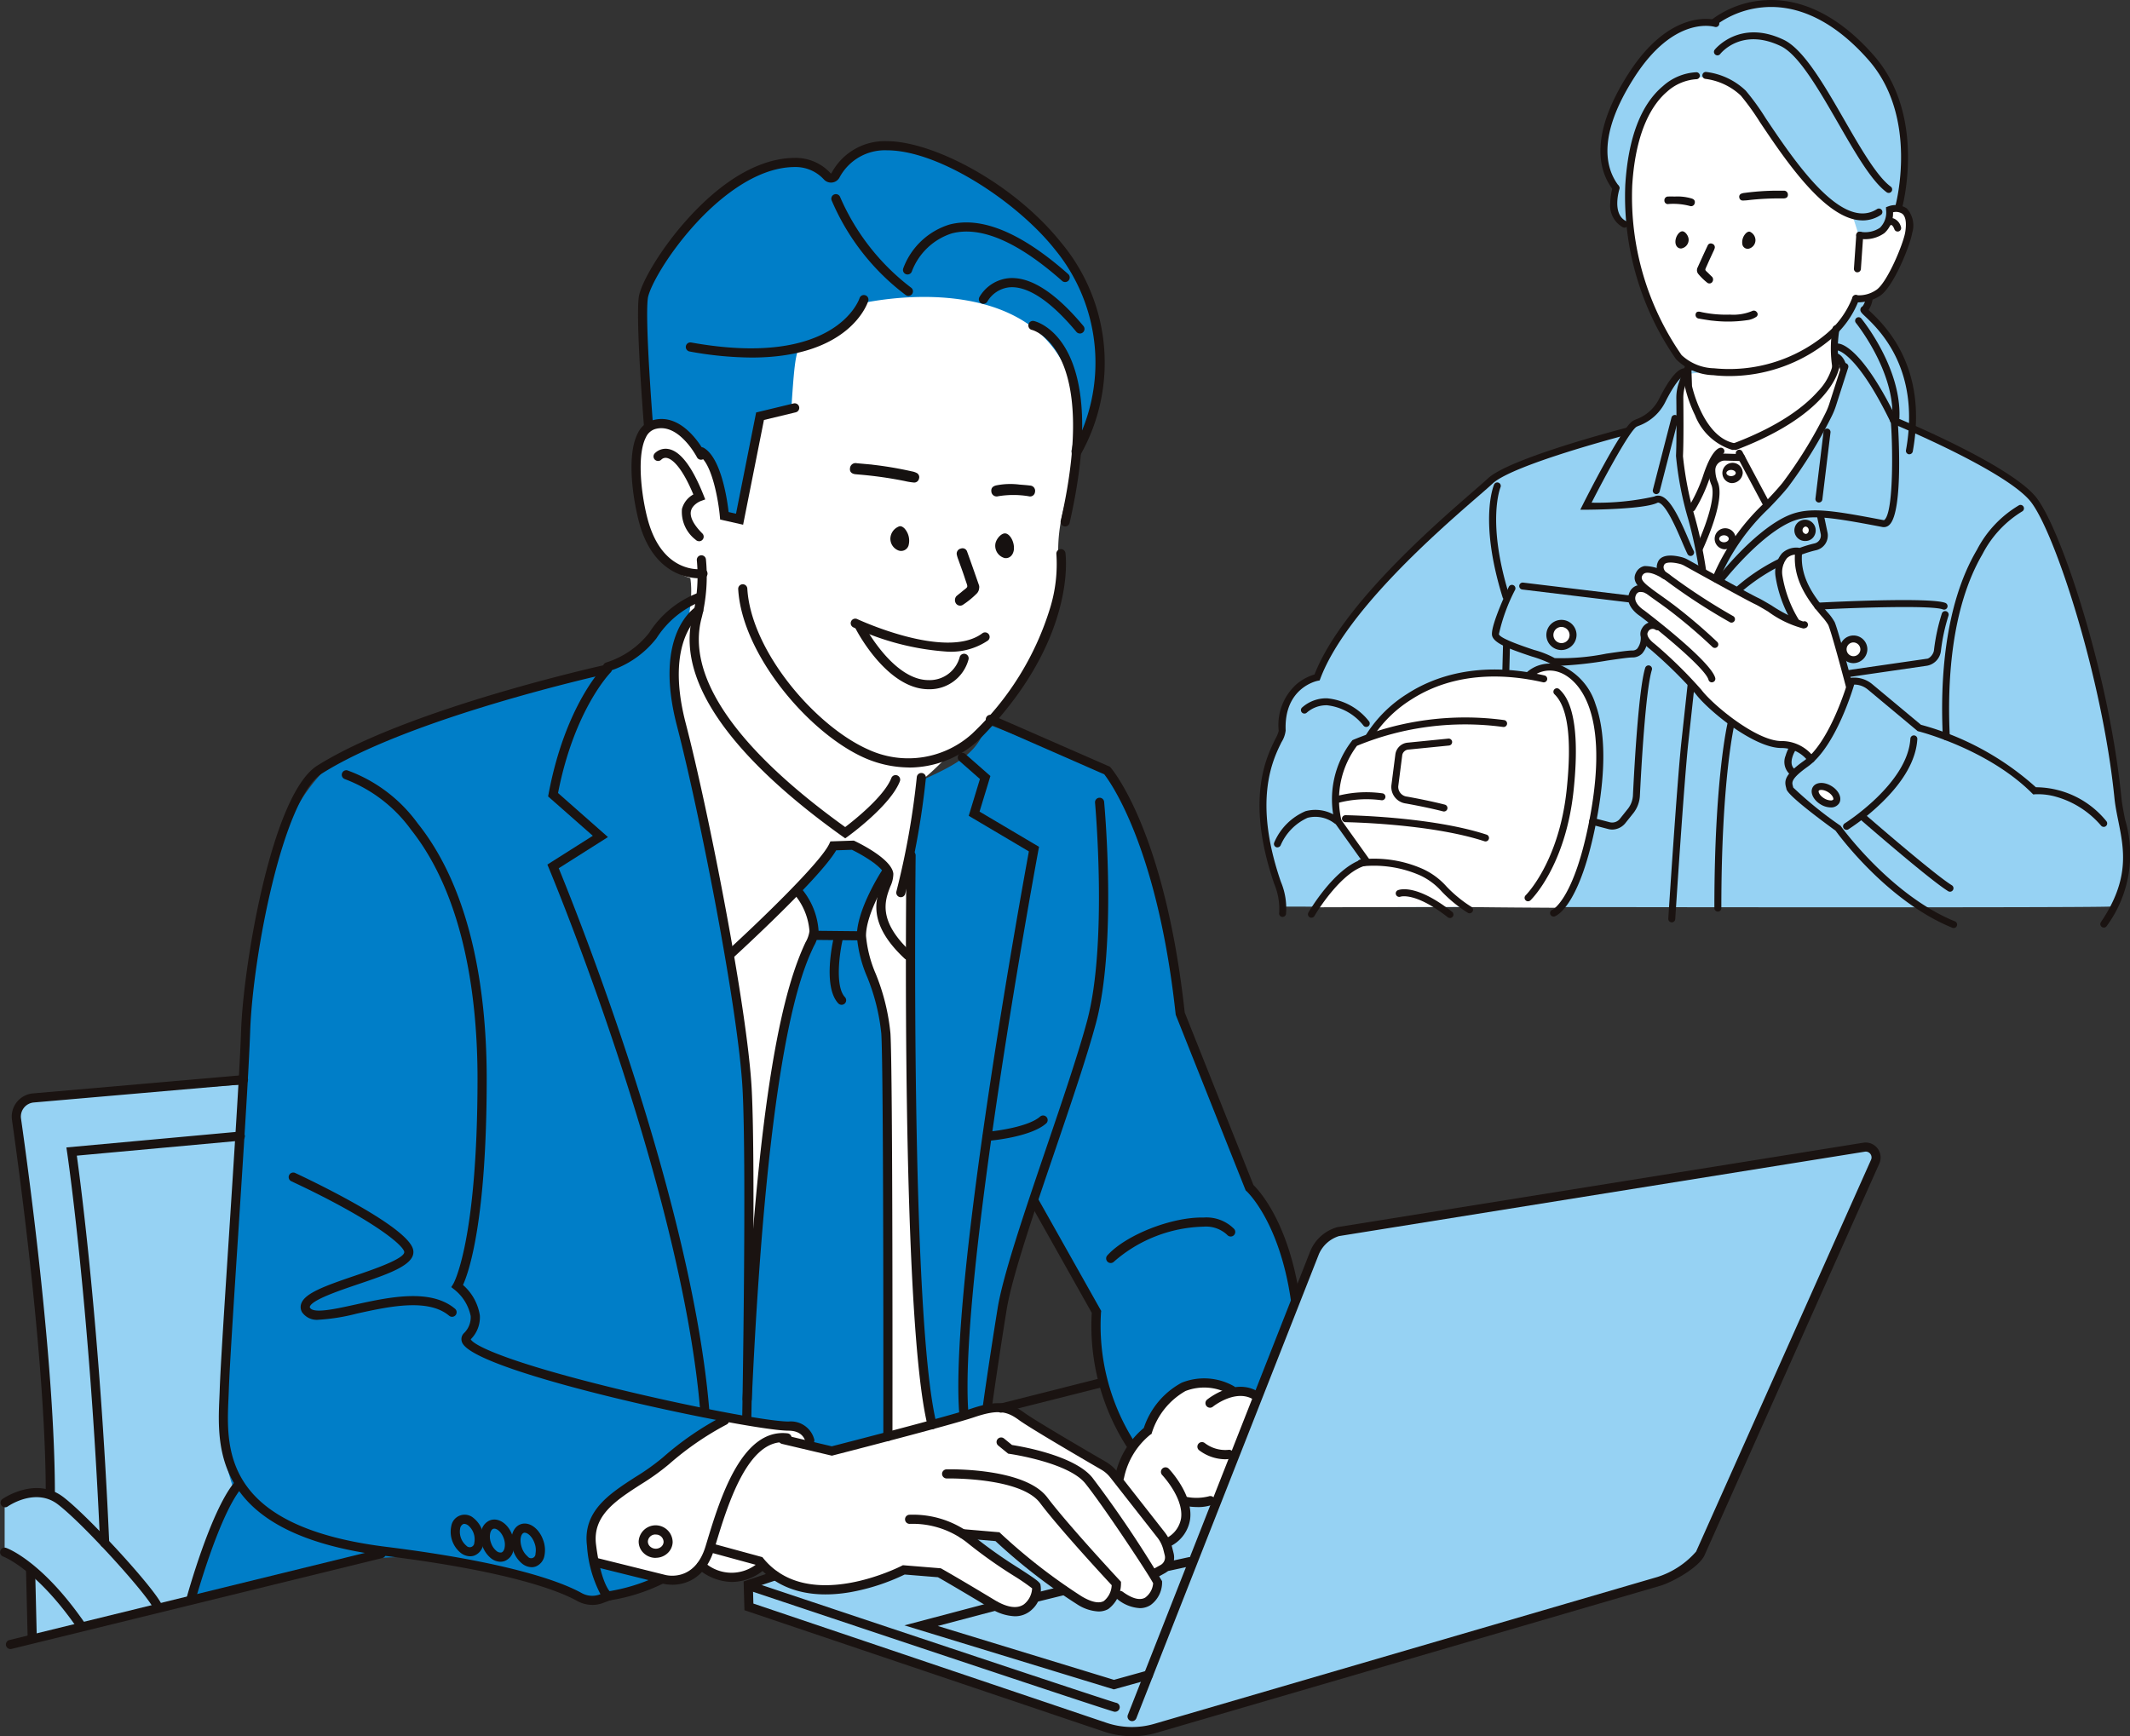 <svg id="グループ_801" data-name="グループ 801" xmlns="http://www.w3.org/2000/svg" width="169.313" height="138.038" viewBox="0 0 169.313 138.038">
  <rect x="0" y="0" width="169.313" height="138.038" fill="#333333" stroke="none"/>
  <g id="グループ_800" data-name="グループ 800" transform="translate(0 0)">
    <g id="グループ_802" data-name="グループ 802">
      <path id="パス_3609" data-name="パス 3609" d="M1.523,486.5v3.9l2.116,1.386v5.546s12.733-3.211,12.588-3.19a38.448,38.448,0,0,1,3.808-9.03l.459-31.963L3.427,454.311s-1.028,1.249-.9,1.72c.948,9.659,2.926,19.72,2.522,29.594a4.05,4.05,0,0,0-3.529.874" transform="translate(-1.154 -366.931)" fill="#96d2f3"/>
      <path id="パス_3610" data-name="パス 3610" d="M227.164,348.8l10.573,15.072,3.734-.9-.765-51.154s-17.906-13.227-18-13.032c-1.828,1.3-1.906,3.791-1.823,5.839l6.281,44.175" transform="translate(-167.396 -249.935)" fill="#fff"/>
      <path id="パス_3611" data-name="パス 3611" d="M102.689,293.194c-3.439,1.244-4.55,5.363-8.467,6.07a79.33,79.33,0,0,0-20.893,7.229c-9.463,8.59-6.165,33.7-8.233,46.311-.371,3.7-.8,7.659.607,11.465a27.633,27.633,0,0,0-3.6,8.688c12.624-3.481,17.933-5.45,31.147-.428,2.178.8,4.4-.915,6.537-1.329l6.713-12.834s.2-23.5.344-23.659a230.242,230.242,0,0,0-5.177-29.065c-1.286-4.282-1.393-8.368,1.026-12.45" transform="translate(-47.066 -245.696)" fill="#007ec8"/>
      <path id="パス_3612" data-name="パス 3612" d="M299.852,339.252c-1.106,3.868-.875,15.679-.806,19.8.087,7.937.226,23.548,1.663,31.578,0,0,4.265-1.208,4.383-1.323a63.453,63.453,0,0,1,3.753-16.538s4.8,8.708,4.829,9.033a15.117,15.117,0,0,0,2.878,10.521l9.909-4.229s3.156-7.546,3.107-7.434a13.352,13.352,0,0,0-3.769-9.118s-5.42-13.724-5.316-13.808c-1.064-6.654-2.206-13.516-5.818-19.2,0,0-9.515-3.808-9.676-3.768-.554,2.516-3.019,3.486-5.135,4.487" transform="translate(-226.602 -277.203)" fill="#007ec8"/>
      <path id="パス_3613" data-name="パス 3613" d="M213.138,202.983c-5.838-8.525-7.472,7.918-.589,10.027.324,2.2-.571,4.419-.483,6.645.366,6.354,7.577,10.9,11.871,14.733l2.927-2.556s1.185-1.889,1.38-1.7c2.949-.143,4.4-3.213,6.874-4.659a26.168,26.168,0,0,0,6.92-12.156,12.65,12.65,0,0,1-.012-4.928c.359-1.827,1.126-3.614.814-5.47a12.469,12.469,0,0,0-5.869-13.378l-16.068-.119Z" transform="translate(-157.675 -167.046)" fill="#fff"/>
      <path id="パス_3614" data-name="パス 3614" d="M222.6,166.082c.567-8.687.4-2.607,5.529-8.484,5.69-1.143,13.676-.787,16.377,5.365.831,1.911.378,4.262.707,6.2,2.536-4.7,2.389-11.212-1.233-15.489-3.238-4.887-13.561-12.512-18.346-6.07-6.284-4.119-12.507,4.315-14.915,9.557a62.394,62.394,0,0,0,.728,10.355c1.566-.793,2.754,1.146,3.815,2.077,1.45,1,1.332,3.371,1.823,4.951l1.243.183,1.871-8.186Z" transform="translate(-159.704 -133.476)" fill="#007ec8"/>
      <path id="パス_3615" data-name="パス 3615" d="M245.212,421.007c.344-7.948.866-19.715,2.267-27.58.567-3.716,1.269-7.5,3.108-10.624a5,5,0,0,0-1.366-3.827l2.746-3.473,1.78-.109s2.67,1.991,2.755,2.112a8.055,8.055,0,0,0-2.129,5.49,26.593,26.593,0,0,1,2.063,10.665v28.4l-4.539,1.38s-1.634-.581-1.731-.55c-.187-2.38-3.155-1.393-4.951-1.883" transform="translate(-185.851 -307.997)" fill="#007ec8"/>
      <path id="パス_3616" data-name="パス 3616" d="M245.765,510.528l-.19-2.092,38.376-9.083,5.231-13.933s1.427-3.329,1.357-3.281a3.109,3.109,0,0,1,2.22-1.7L334.4,473.63l.862.891-13.977,31.5-3.132,2.064L277.291,520l-3.07-.195Z" transform="translate(-186.126 -382.452)" fill="#96d2f3"/>
      <path id="パス_3617" data-name="パス 3617" d="M233.87,564.7s3.9,1.173,4.1,1.362c2.87,3.113,7.839,2.541,11.081.283l2.912.377s5.033,2.995,5.254,3.017c1.107.433,2.915-.5,2.632-1.8l-5.821-4.164s2.79.129,2.92.474c1.728,1.174,7.411,7.314,8.973,4.123.937.888,2.745,1.388,3.319-.151.418-.546-.072-.777-.253-1.323a1.669,1.669,0,0,0,1.015-2.495c1.436-.321,1.642-2.077,1.46-3.313l2.565-.067s3.121-8.3,3.1-8.285c-3.715-1.42-7.295-1.916-8.583,2.756-1.537.325-1.9,2.4-2.421,3.624-.4-.761-7.131-4.571-7.934-5.1l-2.3-.511-12.438,3.506-4.293-1.061s-.114.06-.1.1c-3.852.659-4.081,5.531-5.19,8.649" transform="translate(-177.255 -441.662)" fill="#fff"/>
      <path id="パス_3618" data-name="パス 3618" d="M194.08,574.675s5.9,1.51,6.178,1.547c1.042.071,1.414-.763,2.427-1.024a4.04,4.04,0,0,0,4.686-.344s-4.093-1.255-4.135-1.308c1.274-3.773,2.659-10.305,8.075-8.1l-1.145-1.475s-5.606-.732-5.869-.432c-2.338,1.044-4.045,2.945-6.157,4.288-2.319,1.569-5.57,3.543-4.06,6.853" transform="translate(-146.805 -450.537)" fill="#fff"/>
      <path id="パス_3619" data-name="パス 3619" d="M238.8,301.862l-.212-.151c-6.406-4.571-13.667-11.345-11.88-17.661a13.256,13.256,0,0,0,.3-4.29.363.363,0,0,1,.722-.079,13.75,13.75,0,0,1-.318,4.566c-1.313,4.64,2.624,10.418,11.387,16.718.722-.549,3.1-2.438,3.67-3.9a.363.363,0,0,1,.677.263c-.747,1.92-3.991,4.281-4.129,4.38Z" transform="translate(-171.616 -235.208)" fill="#1a1311"/>
      <path id="パス_3620" data-name="パス 3620" d="M225.99,360.983h-.007a.363.363,0,0,1-.356-.37c0-.2.361-19.972.028-26.2-.339-6.327-3.4-21.9-5.221-28.908-1.89-7.28,1.406-9.375,1.547-9.461a.363.363,0,0,1,.379.62c-.044.028-2.961,1.964-1.223,8.658,1.827,7.037,4.9,22.683,5.243,29.052.335,6.255-.023,26.054-.027,26.253a.363.363,0,0,1-.363.357" transform="translate(-166.629 -247.816)" fill="#1a1311"/>
      <path id="パス_3621" data-name="パス 3621" d="M294.657,360.732a.368.368,0,0,1-.1-.014.363.363,0,0,1-.249-.449,62.91,62.91,0,0,0,1.619-9.086.363.363,0,0,1,.723.072,63.747,63.747,0,0,1-1.643,9.213.363.363,0,0,1-.349.264" transform="translate(-223.051 -289.399)" fill="#1a1311"/>
      <path id="パス_3622" data-name="パス 3622" d="M299.544,422.417a.363.363,0,0,1-.352-.276c-2.128-8.581-1.7-43.855-1.68-45.352a.368.368,0,0,1,.368-.358.363.363,0,0,1,.358.368c0,.366-.447,36.678,1.658,45.168a.363.363,0,0,1-.265.44.374.374,0,0,1-.088.011" transform="translate(-225.454 -308.782)" fill="#1a1311"/>
      <path id="パス_3623" data-name="パス 3623" d="M253.026,382.55a.363.363,0,0,1-.248-.1c-3.03-2.828-2.27-4.8-1.817-5.98a2.157,2.157,0,0,0,.2-.695c-.041-.47-1.351-1.378-2.571-1.974l-1.252.043c-1.261,2.191-7.8,8.187-8.086,8.449a.363.363,0,1,1-.49-.536c2.47-2.261,7.326-6.93,8.025-8.423l.094-.2,1.863-.063.08.038c.494.236,2.961,1.47,3.06,2.6a2.408,2.408,0,0,1-.244,1.019c-.413,1.073-1.037,2.7,1.635,5.189a.363.363,0,0,1-.248.629" transform="translate(-180.872 -306.237)" fill="#1a1311"/>
      <path id="パス_3624" data-name="パス 3624" d="M244.2,429.654h-.017a.364.364,0,0,1-.346-.379c1.164-25.454,3.41-32.913,5-36.309a2.374,2.374,0,0,0,.313-.89,5.134,5.134,0,0,0-1.12-2.827.363.363,0,0,1,.556-.467,5.79,5.79,0,0,1,1.29,3.294,2.834,2.834,0,0,1-.381,1.2c-.9,1.925-3.638,7.781-4.93,36.034a.363.363,0,0,1-.363.347" transform="translate(-184.806 -318.045)" fill="#1a1311"/>
      <path id="パス_3625" data-name="パス 3625" d="M283.826,427.849h0a.363.363,0,0,1-.363-.364c0-.288.033-28.838-.159-32a16.22,16.22,0,0,0-1.124-4.523,10.3,10.3,0,0,1-.82-3.274c0-2.078,1.885-5.024,1.965-5.148a.363.363,0,1,1,.61.394c-.019.029-1.849,2.89-1.849,4.754a9.874,9.874,0,0,0,.777,3.029,16.8,16.8,0,0,1,1.166,4.725c.193,3.187.161,30.87.16,32.047a.363.363,0,0,1-.363.363" transform="translate(-213.248 -313.284)" fill="#1a1311"/>
      <path id="パス_3626" data-name="パス 3626" d="M269.865,403.436h0l-3.594-.036a.363.363,0,0,1,0-.726h0l3.595.037a.363.363,0,0,1,0,.726" transform="translate(-201.537 -328.672)" fill="#1a1311"/>
      <path id="パス_3627" data-name="パス 3627" d="M198.31,297.855a.363.363,0,0,1-.123-.7,7.01,7.01,0,0,0,3.442-2.367,7.984,7.984,0,0,1,3.926-3.191.363.363,0,0,1,.184.7,7.478,7.478,0,0,0-3.523,2.916,7.707,7.707,0,0,1-3.782,2.622.366.366,0,0,1-.123.022" transform="translate(-150.028 -244.473)" fill="#1a1311"/>
      <path id="パス_3628" data-name="パス 3628" d="M192.258,375.115a.363.363,0,0,1-.362-.334c-.734-9.264-3.969-20.548-6.553-28.384-2.8-8.5-5.467-14.886-5.493-14.949l-.118-.283,3.611-2.288-3.553-3.13.038-.2c1.32-7.023,4.294-10.044,4.42-10.17a.363.363,0,0,1,.512.515c-.039.039-2.888,2.961-4.18,9.586l3.968,3.5-3.912,2.479c.546,1.331,2.916,7.2,5.394,14.713,2.6,7.875,5.849,19.222,6.589,28.559a.363.363,0,0,1-.333.391h-.029" transform="translate(-136.222 -262.426)" fill="#1a1311"/>
      <path id="パス_3629" data-name="パス 3629" d="M314.959,397.078a.363.363,0,0,1-.362-.336c-.328-4.464.512-13.381,2.5-26.5,1.335-8.829,2.766-16.678,3.038-18.16l-4.781-2.831.891-2.926-1.639-1.441a.363.363,0,0,1,.48-.545l1.99,1.75-.861,2.828,4.727,2.8-.047.25c-.063.341-6.344,34.2-5.57,44.725a.363.363,0,0,1-.336.389h-.027" transform="translate(-238.35 -284.389)" fill="#1a1311"/>
      <path id="パス_3630" data-name="パス 3630" d="M149.354,403.584a.364.364,0,0,1-.357-.3c-.017-.082-.2-.838-1.325-.838-3.049,0-24.883-4.555-25.943-7a.666.666,0,0,1,.133-.748,1.749,1.749,0,0,0,.542-1.366,3.6,3.6,0,0,0-1.29-2.1l-.253-.2.169-.275c.018-.03,1.917-3.366,1.917-16.309,0-5.989-.917-14.283-5.287-19.786a11.492,11.492,0,0,0-5.256-4.02.363.363,0,0,1,.187-.7,11.919,11.919,0,0,1,5.6,4.218c4.534,5.666,5.486,14.161,5.486,20.29,0,11.328-1.421,15.39-1.884,16.412a4.035,4.035,0,0,1,1.339,2.417,2.463,2.463,0,0,1-.723,1.9c.226.479,2.878,1.808,11.552,3.922,5.821,1.419,12.1,2.617,13.716,2.617a1.919,1.919,0,0,1,2.04,1.436.364.364,0,0,1-.358.427" transform="translate(-84.989 -288.697)" fill="#1a1311"/>
      <path id="パス_3631" data-name="パス 3631" d="M101.549,390.136a2.471,2.471,0,0,1-1.2-.312c-1.46-.81-5.387-2.354-15.278-3.588-13.642-1.7-13.343-8.5-13.165-12.567.009-.216.019-.426.025-.627.062-1.844.391-6.931.74-12.316.4-6.217.858-13.262.958-16.213.179-5.283,2.453-18.835,6.05-21.1,7.193-4.531,22.648-7.958,22.8-7.992a.363.363,0,1,1,.156.709c-.154.034-15.485,3.434-22.572,7.9-3.13,1.972-5.51,14.577-5.711,20.511-.1,2.961-.556,10.013-.959,16.235-.348,5.379-.677,10.46-.739,12.294-.007.2-.016.415-.026.634-.178,4.06-.448,10.2,12.529,11.815,10.012,1.248,14.034,2.837,15.54,3.673a1.729,1.729,0,0,0,1.467.105l.032-.013a9.668,9.668,0,0,1-1.07-3.845c-.351-2.761,1.795-4.144,3.869-5.482a18.29,18.29,0,0,0,2.165-1.546,23.97,23.97,0,0,1,4.749-3.27.363.363,0,0,1,.321.651,23.713,23.713,0,0,0-4.59,3.163,18.812,18.812,0,0,1-2.253,1.612c-1.972,1.272-3.835,2.473-3.542,4.78.4,3.176,1.154,3.789,1.161,3.795l.619.384-1.2.448a2.441,2.441,0,0,1-.881.165" transform="translate(-54.466 -262.536)" fill="#1a1311"/>
      <path id="パス_3632" data-name="パス 3632" d="M198.028,616.346a.363.363,0,0,1-.055-.722,14.386,14.386,0,0,0,4.156-1.26.363.363,0,1,1,.4.607,14.72,14.72,0,0,1-4.444,1.371.336.336,0,0,1-.056,0" transform="translate(-149.814 -489.072)" fill="#1a1311"/>
      <path id="パス_3633" data-name="パス 3633" d="M97.232,493.765a1.421,1.421,0,0,1-1.384-.6.82.82,0,0,1-.047-.709c.311-.794,1.808-1.353,4.237-2.178,1.426-.485,4.08-1.387,3.934-1.926-.168-.616-2.751-2.678-8.973-5.591a.363.363,0,0,1,.308-.658c1.477.691,8.87,4.233,9.366,6.058.325,1.2-1.865,1.942-4.4,2.8-1.513.514-3.584,1.218-3.795,1.756a.1.1,0,0,0,.009.1c.263.485,2.009.1,3.55-.239,2.681-.591,6.018-1.327,7.977.322a.363.363,0,0,1-.468.555c-1.685-1.418-4.827-.725-7.352-.168a15.567,15.567,0,0,1-2.961.481" transform="translate(-71.843 -388.844)" fill="#1a1311"/>
      <path id="パス_3634" data-name="パス 3634" d="M61.542,593.332a.369.369,0,0,1-.1-.013.363.363,0,0,1-.254-.446c.076-.277,1.885-6.819,3.753-9.151a.363.363,0,0,1,.567.454c-1.775,2.215-3.6,8.823-3.62,8.889a.363.363,0,0,1-.35.267" transform="translate(-46.368 -465.789)" fill="#1a1311"/>
      <path id="パス_3635" data-name="パス 3635" d="M200.2,579.684a3.042,3.042,0,0,1-.719-.078l-5.539-1.375a.363.363,0,0,1,.175-.7l5.548,1.378c.1.027,2.331.588,3.2-2.278l.08-.263c1.034-3.419,2.764-9.14,6.432-8.717a.363.363,0,1,1-.084.721c-3.06-.357-4.685,5-5.653,8.206l-.08.264c-.747,2.465-2.4,2.848-3.36,2.848" transform="translate(-146.78 -453.691)" fill="#1a1311"/>
      <path id="パス_3636" data-name="パス 3636" d="M285.527,571.7a.363.363,0,0,1-.176-.681l.632-.35a.689.689,0,0,0,.335-.77l-.108-.432a2.6,2.6,0,0,0-.48-.982l-3.747-4.78a2.47,2.47,0,0,0-.708-.616c-1.682-.977-5.686-3.317-6.543-3.944-.942-.69-1.644-.875-3.549-.231-1.992.673-10.865,2.944-11.241,3.041l-.086.022-3.967-.938a.363.363,0,0,1,.167-.707l3.792.9c.942-.242,9.239-2.374,11.1-3,2.172-.734,3.122-.464,4.21.333.853.624,5.174,3.145,6.479,3.9a3.2,3.2,0,0,1,.915.8l3.747,4.78a3.328,3.328,0,0,1,.613,1.254l.108.432a1.417,1.417,0,0,1-.688,1.582l-.632.35a.364.364,0,0,1-.175.045" transform="translate(-193.731 -446.24)" fill="#1a1311"/>
      <path id="パス_3637" data-name="パス 3637" d="M338.6,582.662a3.083,3.083,0,0,1-1.78-.714.363.363,0,0,1,.429-.586c.518.379,1.248.768,1.779.465a1.552,1.552,0,0,0,.635-1.142c-.271-.581-3.944-6.136-5.394-7.94-1.345-1.674-5.98-2.344-6.026-2.35l-.1-.014-.792-.645a.363.363,0,1,1,.459-.563l.636.518c.731.112,4.968.83,6.39,2.6a89.537,89.537,0,0,1,5.538,8.229,2.229,2.229,0,0,1-.9,1.887,1.567,1.567,0,0,1-.873.256m1.072-1.955h0Z" transform="translate(-248.001 -454.804)" fill="#1a1311"/>
      <path id="パス_3638" data-name="パス 3638" d="M321.756,590.855a3.438,3.438,0,0,1-1.7-.574,45.474,45.474,0,0,1-6.483-5.02l-2.63-.226a.363.363,0,0,1,.062-.724l2.881.247.092.087a45.337,45.337,0,0,0,6.45,5.011c.531.317,1.267.639,1.754.371a1.691,1.691,0,0,0,.628-1.262c-.67-.722-4.149-4.486-5.7-6.542s-7.353-1.944-7.412-1.942a.371.371,0,0,1-.372-.354.363.363,0,0,1,.353-.372c.253-.006,6.227-.134,8.011,2.231,1.662,2.2,5.718,6.556,5.759,6.6l.1.108,0,.148a2.547,2.547,0,0,1-1.011,2.021,1.58,1.58,0,0,1-.776.192" transform="translate(-234.442 -462.732)" fill="#1a1311"/>
      <path id="パス_3639" data-name="パス 3639" d="M256.745,602.524a3.868,3.868,0,0,1-1.965-.658c-2.587-1.563-3.84-2.278-4.133-2.444L248,599.207a16.7,16.7,0,0,1-4.3,1.4c-3.209.558-5.772-.183-7.425-2.144l-3.668-1a.363.363,0,0,1,.191-.7l3.892,1.061.074.091c3.59,4.416,10.924.635,11,.6l.093-.049,3.017.245.069.038c.012.007,1.231.688,4.223,2.495.687.415,1.648.808,2.324.325a1.731,1.731,0,0,0,.642-1.264,17.049,17.049,0,0,0-1.442-.989,37.812,37.812,0,0,1-3.784-2.692,6.99,6.99,0,0,0-4.488-1.445.363.363,0,0,1-.048-.725,7.637,7.637,0,0,1,5.007,1.618,37.279,37.279,0,0,0,3.708,2.635c1.166.757,1.576,1.031,1.7,1.261a2.142,2.142,0,0,1-.662,2.019,1.93,1.93,0,0,1-1.366.537" transform="translate(-176.089 -474.021)" fill="#1a1311"/>
      <path id="パス_3640" data-name="パス 3640" d="M231.563,611.3a4.269,4.269,0,0,1-2.7-1.05.363.363,0,0,1,.5-.524,3.213,3.213,0,0,0,4.17.141.363.363,0,1,1,.428.586,4.022,4.022,0,0,1-2.405.847" transform="translate(-173.378 -485.523)" fill="#1a1311"/>
      <path id="パス_3641" data-name="パス 3641" d="M323.012,407.859a.349.349,0,0,1-.05,0,.363.363,0,0,1-.31-.409c0-.034.474-3.449,1.193-7.9.422-2.614,2.173-7.763,3.866-12.742,1.243-3.654,2.528-7.433,3.241-10.083,1.647-6.115.645-17.247.634-17.359a.363.363,0,0,1,.724-.067c.042.461,1.024,11.372-.657,17.614-.719,2.673-2.009,6.463-3.255,10.128-1.684,4.951-3.425,10.07-3.837,12.624-.717,4.444-1.186,7.852-1.19,7.886a.363.363,0,0,1-.359.314" transform="translate(-244.542 -295.544)" fill="#1a1311"/>
      <path id="パス_3642" data-name="パス 3642" d="M348.29,378.6a.363.363,0,0,1-.359-.311c-.911-6.283-3.505-8.66-3.531-8.683l-.064-.057-.032-.08-5.529-13.886-.005-.049c-1.435-13.255-5.2-18.462-5.675-19.067l-9.2-4.036a.363.363,0,0,1,.292-.665l9.36,4.1.054.062c.176.2,4.332,5.168,5.89,19.473l5.463,13.719c.441.427,2.819,2.976,3.7,9.061a.363.363,0,0,1-.307.411.356.356,0,0,1-.053,0" transform="translate(-245.318 -274.903)" fill="#1a1311"/>
      <path id="パス_3643" data-name="パス 3643" d="M346.195,510.2a.363.363,0,0,1-.31-.173,17.808,17.808,0,0,1-2.746-10.59l-4.858-8.636a.363.363,0,1,1,.633-.356l4.975,8.843-.016.12a17.212,17.212,0,0,0,2.63,10.238.363.363,0,0,1-.309.553" transform="translate(-256.355 -395.058)" fill="#1a1311"/>
      <path id="パス_3644" data-name="パス 3644" d="M363.581,500.473a.363.363,0,0,1-.269-.607c1.479-1.634,5.128-3.069,7.664-3.01a3.086,3.086,0,0,1,2.422.915.363.363,0,1,1-.561.462,2.459,2.459,0,0,0-1.878-.651,11.21,11.21,0,0,0-7.109,2.771.363.363,0,0,1-.269.12" transform="translate(-275.29 -400.054)" fill="#1a1311"/>
      <path id="パス_3645" data-name="パス 3645" d="M273.379,409.367a.362.362,0,0,1-.266-.115c-1.225-1.313-.45-4.837-.357-5.234a.363.363,0,0,1,.707.165c-.227.976-.636,3.7.18,4.574a.363.363,0,0,1-.265.611" transform="translate(-206.48 -329.479)" fill="#1a1311"/>
      <path id="パス_3646" data-name="パス 3646" d="M381.835,585.163a.363.363,0,0,1-.19-.673,2.16,2.16,0,0,0,1.143-1.578c.209-1.608-1.492-3.413-1.509-3.431a.363.363,0,0,1,.526-.5c.08.084,1.957,2.078,1.7,4.026a2.877,2.877,0,0,1-1.483,2.1.361.361,0,0,1-.19.054" transform="translate(-288.903 -462.213)" fill="#1a1311"/>
      <path id="パス_3647" data-name="パス 3647" d="M366.462,557.873a.355.355,0,0,1-.071-.007.363.363,0,0,1-.286-.427,6.737,6.737,0,0,1,2.289-3.84,6.342,6.342,0,0,1,3.014-3.6,4.8,4.8,0,0,1,4.108.258.363.363,0,1,1-.309.657,4.115,4.115,0,0,0-3.5-.252,5.818,5.818,0,0,0-2.659,3.281l-.039.128-.113.072a5.981,5.981,0,0,0-2.077,3.441.363.363,0,0,1-.356.293" transform="translate(-277.473 -440.066)" fill="#1a1311"/>
      <path id="パス_3648" data-name="パス 3648" d="M396.182,554.1a.363.363,0,0,1-.23-.644c.086-.07,2.141-1.715,3.979-.674a.363.363,0,1,1-.358.632c-1.405-.8-3.145.591-3.163.606a.362.362,0,0,1-.229.081" transform="translate(-299.999 -442.178)" fill="#1a1311"/>
      <path id="パス_3649" data-name="パス 3649" d="M395.344,571.977a3.482,3.482,0,0,1-2.035-.721.363.363,0,0,1,.461-.561,2.683,2.683,0,0,0,1.876.534.363.363,0,1,1,.105.719,2.813,2.813,0,0,1-.407.03" transform="translate(-297.996 -455.956)" fill="#1a1311"/>
      <path id="パス_3650" data-name="パス 3650" d="M388.7,589.21a5.583,5.583,0,0,1-1.193-.133.363.363,0,0,1,.171-.706,4,4,0,0,0,1.9-.015.363.363,0,1,1,.247.683,3.34,3.34,0,0,1-1.122.172" transform="translate(-293.492 -469.388)" fill="#1a1311"/>
      <path id="パス_3651" data-name="パス 3651" d="M275.05,519.407a7.062,7.062,0,0,1-2.261-.373l-28.547-9.643-.066-2.286,2.393-.8a.363.363,0,1,1,.229.689l-1.881.627.036,1.241,28.068,9.481a6.314,6.314,0,0,0,3.808.079l40-11.678a6.837,6.837,0,0,0,3.061-2.017L333.785,473.6a.461.461,0,0,0-.04-.482.455.455,0,0,0-.439-.184l-41.8,6.71a2.586,2.586,0,0,0-1.6,1.435l-14.512,36.9a.363.363,0,0,1-.676-.266l14.511-36.895a3.285,3.285,0,0,1,2.163-1.888l41.8-6.71a1.189,1.189,0,0,1,1.247,1.689l-13.889,31.132c-.471.985-2.574,2.134-3.517,2.409l-40,11.678a7.07,7.07,0,0,1-1.983.285" transform="translate(-185.066 -381.368)" fill="#1a1311"/>
      <path id="パス_3652" data-name="パス 3652" d="M274.6,626.875a.361.361,0,0,1-.061-.005c-.432-.072-24.179-8.017-28.935-9.609a.363.363,0,0,1,.23-.689c9.717,3.253,28.249,9.441,28.839,9.584a.357.357,0,0,1,.291.416.369.369,0,0,1-.365.3" transform="translate(-185.962 -490.776)" fill="#1a1311"/>
      <path id="パス_3653" data-name="パス 3653" d="M313.621,629.976l-16.648-5.091,7.107-1.878a.363.363,0,1,1,.186.7l-4.642,1.227,14.007,4.283,2.638-.733a.363.363,0,1,1,.194.7Z" transform="translate(-225.082 -495.658)" fill="#1a1311"/>
      <path id="パス_3654" data-name="パス 3654" d="M339.221,619.106a.363.363,0,0,1-.087-.716l2.18-.537a.363.363,0,1,1,.174.705l-2.18.537a.36.36,0,0,1-.087.011" transform="translate(-256.827 -491.753)" fill="#1a1311"/>
      <path id="パス_3655" data-name="パス 3655" d="M382.262,609.49a.363.363,0,0,1-.076-.718l1.742-.378a.363.363,0,1,1,.154.71l-1.742.378a.353.353,0,0,1-.077.008" transform="translate(-289.449 -484.585)" fill="#1a1311"/>
      <path id="パス_3656" data-name="パス 3656" d="M2.3,613.675a.363.363,0,0,1-.086-.716L31.7,605.731a.363.363,0,0,1,.173.705L2.385,613.665a.369.369,0,0,1-.087.01" transform="translate(-1.467 -482.565)" fill="#1a1311"/>
      <path id="パス_3657" data-name="パス 3657" d="M12.633,595.431a.363.363,0,0,1-.327-.2c-.572-1.177-5.581-6.719-7.591-8.245-1.784-1.353-3.947.16-3.969.176a.363.363,0,0,1-.422-.591c.026-.018,2.625-1.836,4.83-.163,1.956,1.484,7.136,7.128,7.806,8.506a.363.363,0,0,1-.326.522" transform="translate(-0.13 -467.389)" fill="#1a1311"/>
      <path id="パス_3658" data-name="パス 3658" d="M6.412,611.784a.363.363,0,0,1-.3-.156c-3.242-4.679-5.845-5.65-5.871-5.659a.363.363,0,0,1,.24-.685c.114.04,2.832,1.029,6.228,5.931a.363.363,0,0,1-.3.57" transform="translate(0 -482.219)" fill="#1a1311"/>
      <path id="パス_3659" data-name="パス 3659" d="M6.922,483.728a.363.363,0,0,1-.363-.363c0-10.091-2.056-25.3-2.685-29.718a1.851,1.851,0,0,1,1.7-2.106l16.66-1.449a.363.363,0,1,1,.063.723L5.629,452.264a1.124,1.124,0,0,0-1.036,1.28c.632,4.432,2.693,19.682,2.693,29.821a.363.363,0,0,1-.363.363" transform="translate(-2.922 -364.611)" fill="#1a1311"/>
      <path id="パス_3660" data-name="パス 3660" d="M24.839,501.686a.363.363,0,0,1-.363-.347c-.828-18.838-2.6-30.957-2.623-31.077l-.056-.38,13.792-1.262a.363.363,0,0,1,.066.723l-13.029,1.192c.306,2.2,1.828,13.752,2.576,30.772a.363.363,0,0,1-.347.379h-.016" transform="translate(-16.52 -378.653)" fill="#1a1311"/>
      <path id="パス_3661" data-name="パス 3661" d="M9.049,617.565a.363.363,0,0,1-.363-.354l-.127-5.288a.363.363,0,0,1,.354-.372.357.357,0,0,1,.372.354l.127,5.287a.363.363,0,0,1-.354.372H9.049" transform="translate(-6.488 -486.984)" fill="#1a1311"/>
      <path id="パス_3662" data-name="パス 3662" d="M327.576,552.484a.363.363,0,0,1-.089-.715l7.815-1.975a.363.363,0,1,1,.178.7l-7.815,1.975a.364.364,0,0,1-.089.011" transform="translate(-248.001 -440.169)" fill="#1a1311"/>
      <path id="パス_3663" data-name="パス 3663" d="M323.068,465.369a.363.363,0,0,1-.029-.725c.873-.07,3.333-.422,4.221-1.207a.363.363,0,1,1,.481.544c-1.251,1.106-4.507,1.376-4.645,1.386h-.029" transform="translate(-244.585 -374.658)" fill="#1a1311"/>
      <path id="パス_3664" data-name="パス 3664" d="M211.072,600.564h-.055a1.377,1.377,0,0,1-.932-.405,1.252,1.252,0,0,1-.369-.935,1.352,1.352,0,0,1,2.7.1,1.251,1.251,0,0,1-.439.9,1.372,1.372,0,0,1-.9.334m-.011-1.852a.594.594,0,0,0-.619.539h0a.532.532,0,0,0,.16.4.651.651,0,0,0,.443.19.662.662,0,0,0,.457-.155.533.533,0,0,0,.189-.383.6.6,0,0,0-.6-.586h-.027m-.982.525h0Z" transform="translate(-158.947 -476.703)" fill="#1a1311"/>
      <path id="パス_3665" data-name="パス 3665" d="M169.539,600.832a1.253,1.253,0,0,1-.769-.292,2.261,2.261,0,0,1-.7-1.025c-.331-.943-.067-1.866.6-2.1s1.451.32,1.783,1.264a2.266,2.266,0,0,1,.1,1.237,1.14,1.14,0,0,1-.7.864.947.947,0,0,1-.315.053m-.547-2.745a.236.236,0,0,0-.079.013c-.239.084-.357.6-.157,1.175a1.553,1.553,0,0,0,.464.7.344.344,0,0,0,.623-.219,1.553,1.553,0,0,0-.073-.832c-.18-.512-.534-.832-.778-.832" transform="translate(-127.276 -476.229)" fill="#1a1311"/>
      <path id="パス_3666" data-name="パス 3666" d="M159.426,599.408a1.25,1.25,0,0,1-.749-.272,2.242,2.242,0,0,1-.769-2.191,1.145,1.145,0,0,1,.7-.84c.668-.235,1.442.295,1.762,1.206a2.12,2.12,0,0,1,.079,1.2,1.146,1.146,0,0,1-.7.84.976.976,0,0,1-.323.054m-.492-2.631a.256.256,0,0,0-.085.014c-.152.053-.216.25-.237.333a1.408,1.408,0,0,0,.06.784h0a1.41,1.41,0,0,0,.443.65.472.472,0,0,0,.393.111c.151-.053.216-.25.237-.333a1.409,1.409,0,0,0-.06-.784c-.168-.478-.51-.775-.752-.775" transform="translate(-119.641 -475.236)" fill="#1a1311"/>
      <path id="パス_3667" data-name="パス 3667" d="M149.514,597.785a1.248,1.248,0,0,1-.738-.262,2.163,2.163,0,0,1-.757-2.156,1.075,1.075,0,0,1,1.768-.621,2.163,2.163,0,0,1,.757,2.156,1.149,1.149,0,0,1-.7.828.985.985,0,0,1-.328.055m-.461-2.575a.271.271,0,0,0-.09.015.458.458,0,0,0-.241.328,1.443,1.443,0,0,0,.487,1.387.361.361,0,0,0,.634-.223,1.442,1.442,0,0,0-.487-1.387.551.551,0,0,0-.3-.12" transform="translate(-112.143 -474.05)" fill="#1a1311"/>
      <path id="パス_3668" data-name="パス 3668" d="M340.639,218.729a.357.357,0,0,1-.081-.009.363.363,0,0,1-.274-.435c3.13-13.766-2.224-15.167-2.278-15.18a.363.363,0,1,1,.163-.707c.251.058,6.112,1.584,2.823,16.048a.363.363,0,0,1-.354.283" transform="translate(-255.968 -176.872)" fill="#1a1311"/>
      <path id="パス_3669" data-name="パス 3669" d="M255.979,294.67a8.927,8.927,0,0,1-3.5-.739c-4.423-1.926-9.8-8.219-10.1-13.444a.363.363,0,1,1,.725-.042c.288,4.974,5.434,10.976,9.668,12.82a7.56,7.56,0,0,0,8.2-1.279,23.018,23.018,0,0,0,6.2-9.991,11.881,11.881,0,0,0,.5-4.282.363.363,0,0,1,.719-.1c.04.286.883,7.094-6.918,14.9l-.018.017a8.171,8.171,0,0,1-5.476,2.145m5.238-2.418h0Z" transform="translate(-183.7 -233.65)" fill="#1a1311"/>
      <path id="パス_3670" data-name="パス 3670" d="M212.772,247.262c-.9,0-3.46-.333-4.655-3.936-.437-1.318-1.309-5.566-.253-7.6a1.913,1.913,0,0,1,1.147-1.017c2.465-.743,4.134,2.462,4.2,2.6a.363.363,0,0,1-.647.33c-.014-.028-1.462-2.8-3.347-2.234a1.2,1.2,0,0,0-.712.657c-.827,1.593-.255,5.369.3,7.036,1.26,3.8,4.064,3.447,4.183,3.43a.363.363,0,0,1,.107.719,2.531,2.531,0,0,1-.324.017" transform="translate(-157.164 -201.285)" fill="#1a1311"/>
      <path id="パス_3671" data-name="パス 3671" d="M218.19,251.707a.362.362,0,0,1-.257-.106,2.789,2.789,0,0,1-1.1-2.453,1.861,1.861,0,0,1,.906-1.156c-1.02-2.444-1.805-2.845-2.1-2.9a.478.478,0,0,0-.436.121.367.367,0,0,1-.511.023.36.36,0,0,1-.034-.5,1.211,1.211,0,0,1,1.088-.359c.955.162,1.895,1.394,2.8,3.661l.138.348-.352.128c-.005,0-.666.255-.785.8-.1.468.212,1.083.907,1.778a.363.363,0,0,1-.257.62" transform="translate(-162.625 -208.679)" fill="#1a1311"/>
      <path id="パス_3672" data-name="パス 3672" d="M244.356,168.447a.363.363,0,0,1-.319-.536,14.182,14.182,0,0,0-1.425-16c-2.95-3.713-9.149-7.849-13.327-7.849a4.087,4.087,0,0,0-3.769,2.167.768.768,0,0,1-1.236.155,3.043,3.043,0,0,0-2.3-.992c-3.3,0-6.387,2.845-7.932,4.541-2.261,2.484-3.663,5.072-3.768,5.912-.234,1.876.411,9.991.417,10.073a.363.363,0,0,1-.724.058c-.027-.337-.658-8.272-.414-10.221.138-1.1,1.758-3.9,3.952-6.311,3.6-3.95,6.59-4.778,8.468-4.778a3.752,3.752,0,0,1,2.835,1.226.033.033,0,0,0,.033.01.039.039,0,0,0,.031-.02,4.788,4.788,0,0,1,4.407-2.546c3.593,0,10.034,3.264,13.9,8.124a14.89,14.89,0,0,1,1.495,16.8.363.363,0,0,1-.32.19" transform="translate(-158.786 -132.112)" fill="#1a1311"/>
      <path id="パス_3673" data-name="パス 3673" d="M279.092,168.822a.361.361,0,0,1-.222-.076,18.442,18.442,0,0,1-5.885-7.535.363.363,0,0,1,.683-.246,18.067,18.067,0,0,0,5.647,7.207.363.363,0,0,1-.223.65" transform="translate(-206.884 -145.294)" fill="#1a1311"/>
      <path id="パス_3674" data-name="パス 3674" d="M309.4,174.782a.363.363,0,0,1-.241-.091c-3.517-3.116-6.47-4.386-8.777-3.776a5.041,5.041,0,0,0-3.167,3.019.363.363,0,1,1-.687-.235,5.715,5.715,0,0,1,3.668-3.487c2.557-.676,5.734.647,9.444,3.934a.363.363,0,0,1-.241.635" transform="translate(-224.731 -152.356)" fill="#1a1311"/>
      <path id="パス_3675" data-name="パス 3675" d="M329.442,192.7a.362.362,0,0,1-.279-.131c-2.592-3.114-4.344-3.642-5.357-3.536a2.317,2.317,0,0,0-1.709,1.115.363.363,0,0,1-.642-.339,3.044,3.044,0,0,1,2.276-1.5c1.727-.181,3.745,1.1,5.991,3.794a.363.363,0,0,1-.279.6" transform="translate(-243.604 -166.186)" fill="#1a1311"/>
      <path id="パス_3676" data-name="パス 3676" d="M230.428,198.851a27.918,27.918,0,0,1-4.938-.482.363.363,0,0,1,.129-.715c11.515,2.076,13.364-3.461,13.381-3.517a.363.363,0,0,1,.694.214c-.066.215-1.494,4.5-9.266,4.5" transform="translate(-170.677 -170.424)" fill="#1a1311"/>
      <path id="パス_3677" data-name="パス 3677" d="M232.519,239.107l-1.826-.41-.024-.263c-.1-1.129-.6-4.193-1.643-4.81A.363.363,0,0,1,229.4,233c1.374.817,1.851,4.085,1.967,5.1l.587.132,1.6-8.049,2.979-.718a.363.363,0,0,1,.17.706l-2.528.609Z" transform="translate(-173.449 -197.389)" fill="#1a1311"/>
      <path id="パス_3678" data-name="パス 3678" d="M287.047,302.795a20.965,20.965,0,0,1-7.5-1.934.363.363,0,1,1,.31-.657c.07.033,7.063,3.287,9.938,1.135a.363.363,0,1,1,.435.581,5.255,5.255,0,0,1-3.183.875" transform="translate(-211.716 -250.983)" fill="#1a1311"/>
      <path id="パス_3679" data-name="パス 3679" d="M286.685,306.717c-3.276,0-5.681-4.588-5.781-4.783a.363.363,0,0,1,.645-.333c.023.044,2.3,4.39,5.136,4.39a2.47,2.47,0,0,0,2.469-1.816.363.363,0,0,1,.707.168,3.193,3.193,0,0,1-3.175,2.374" transform="translate(-212.872 -251.918)" fill="#1a1311"/>
      <path id="パス_3680" data-name="パス 3680" d="M280.845,249.214a29.459,29.459,0,0,1,3.151.532,1.356,1.356,0,0,1,.383.125.375.375,0,0,1,.187.464.384.384,0,0,1-.4.3,5.554,5.554,0,0,1-.738-.121,31.544,31.544,0,0,0-3.635-.515l-.271-.024c-.29-.031-.481-.179-.437-.485a.443.443,0,0,1,.485-.4.437.437,0,0,1,.059.01l1.221.11" transform="translate(-211.518 -212.27)" fill="#151110"/>
      <path id="パス_3681" data-name="パス 3681" d="M315.489,280.176a.676.676,0,0,1-.183.461,6.841,6.841,0,0,1-1.1.9.4.4,0,0,1-.556-.091h0a.485.485,0,0,1,.023-.585l.015-.012c.118-.106.247-.2.367-.3.613-.527.569-.267.3-1.106-.161-.5-.344-.98-.516-1.471a2.5,2.5,0,0,1-.123-.388.413.413,0,0,1,.291-.506l.034-.008a.38.38,0,0,1,.484.232.168.168,0,0,1,.007.02c.324.892.635,1.789.948,2.684a.59.59,0,0,1,.015.17" transform="translate(-237.654 -233.458)" fill="#151010"/>
      <path id="パス_3682" data-name="パス 3682" d="M327.751,255.985c.27.024.541.038.809.076a.419.419,0,0,1,.416.422.427.427,0,0,1-.012.1.389.389,0,0,1-.43.343h0a.412.412,0,0,1-.073-.015,7.431,7.431,0,0,0-2.426,0,.422.422,0,0,1-.523-.287h0a.433.433,0,0,1-.016-.091c-.038-.308.166-.446.441-.495a5.711,5.711,0,0,1,1.819-.051" transform="translate(-246.694 -217.456)" fill="#151010"/>
      <path id="パス_3683" data-name="パス 3683" d="M328.282,273.417c-.039.466-.342.762-.727.712a1.008,1.008,0,0,1-.756-1.063c.028-.418.455-.911.78-.9.379.013.752.675.7,1.25" transform="translate(-247.685 -229.758)" fill="#161110"/>
      <path id="パス_3684" data-name="パス 3684" d="M292.37,270.691a1.066,1.066,0,0,1,.614-.835c.182-.108.347-.009.488.118a1.455,1.455,0,0,1,.33,1.384.617.617,0,0,1-.784.384h0l-.043-.016a1,1,0,0,1-.606-1.034" transform="translate(-221.587 -227.972)" fill="#161110"/>
      <path id="パス_3686" data-name="パス 3686" d="M524.589,156.406c-1.572.438-1.686,2.534-2.86,3.443-.6.468-1.474.653-2,1.323-3.236,1.057-8.715,1.911-11.06,4.341-5.073,4.143-10.627,8.957-13.608,15.213a3.954,3.954,0,0,0-2.53,4.467c-3.047,4.03-1.325,9.376-.047,13.771,0,0,65.93.137,65.948-.014,1.733-2.394,1.271-5.3.37-8.065a61.037,61.037,0,0,0-1.6-10.292,85.681,85.681,0,0,0-4.405-13.064c-2.648-3.752-7.7-5.227-11.768-7.233-1.412-2.011-2.094-4.976-4.582-5.916l-11.864,2.027" transform="translate(-390.523 -126.883)" fill="#96d2f3"/>
      <path id="パス_3687" data-name="パス 3687" d="M520.111,285.884a15.19,15.19,0,0,1-2.409-3.522,8.492,8.492,0,0,1,1.453-5.93c1.463-.294,1.936-2,3.169-2.739a13.307,13.307,0,0,1,10.56-2.575,3.113,3.113,0,0,1,4.271.807c2.817,4.711.991,13.141-1.59,17.685,0,0-7.5-.038-7.455-.074-2.649-1.993-4.23-3.875-8-3.652" transform="translate(-411.412 -217.434)" fill="#fff"/>
      <path id="パス_3688" data-name="パス 3688" d="M641.778,159.391a4.414,4.414,0,0,0-.689,2.806q-.032,1.97-.064,3.939c.224,1.724,1.708,7.049,1.829,8.868l-.01-.07a7.655,7.655,0,0,0,1.233.6A19.658,19.658,0,0,1,649.3,168.4a26.953,26.953,0,0,0,4.623-8.518,1.5,1.5,0,0,0-.379-1.936Z" transform="translate(-507.572 -129.661)" fill="#fff"/>
      <path id="パス_3689" data-name="パス 3689" d="M640.984,239.4a26.829,26.829,0,0,0-1.445-5.026c-1.243-1.8-2.649-3.127-2.516-5.508-2.822.021-.867,3.938-.45,5.48-1.465-.175-10.812-7.34-10.521-4-1.245-.349-2.319.013-1.292,1.379-2.406-.013.017,2.336.945,2.89-1.706.214-.691,1.307.12,2.082l3.753,3.719c4.482,4.917,6.017,2.567,8.476,4.913a10.42,10.42,0,0,0,2.93-5.927" transform="translate(-494.09 -184.929)" fill="#fff"/>
      <path id="パス_3690" data-name="パス 3690" d="M510.341,344.09c1.82-3.748,5.772-4.561,9.268-2.328.968.7,1.608,1.879,2.732,2.291Z" transform="translate(-405.727 -271.954)" fill="#fff"/>
      <path id="パス_3691" data-name="パス 3691" d="M629.009,57.2c-1.621.442-3.294,1.134-3.895,2.784-1.7,3.118-1.619,5.908-1.578,9.459.719,4.439,2.621,10.484,5.791,11.118-1.268-.338-.447,5.6.516,6.9a2.738,2.738,0,0,0,2.34,1.264c3.118-1.262,6.5-2.862,7.754-6.23-.293-4.733.782-3.457,1.413-7.093-.007-.731,1.72-.407,2.314-1.2,1.007-1.4,2.651-4.177,2-5.886a.98.98,0,0,0-1.4-.387L631.474,57.356Z" transform="translate(-493.93 -51.151)" fill="#fff"/>
      <path id="パス_3692" data-name="パス 3692" d="M698.892,137.522c-.387,2.059-2.211,1.263-1.541,4.56,1.285.335,4.08,5.818,4.476,7.21,0,0,1.242.353,1.271.356.649-4.054-.06-8.719-3.569-11.287a2.148,2.148,0,0,0,.372-1.03,3.971,3.971,0,0,1-1.009.19" transform="translate(-551.354 -113.598)" fill="#96d2f3"/>
      <path id="パス_3693" data-name="パス 3693" d="M622.251,36.964c-5.7-.3-6.68,7.23-6.408,11.543-.153.825-1.9-1.356-.979-2.754a5.7,5.7,0,0,1-.546-5.232c1.413-3.507,4.086-7.939,8.352-7.83,4.98-3.934,11.558.115,14.046,5.063,1.524,2.972,1.161,6.453.739,9.657a7.64,7.64,0,0,0-.774.178,1.936,1.936,0,0,1-2.47,1.991s-.481-1.553-.512-1.593c-3.965-1.818-6.223-6.336-8.78-9.773a5.6,5.6,0,0,0-2.667-1.251" transform="translate(-486.442 -30.817)" fill="#96d2f3"/>
      <path id="パス_3694" data-name="パス 3694" d="M662.214,67.509c-2.924,0-6.129-4.781-8.163-7.814a19.538,19.538,0,0,0-1.522-2.113,5.032,5.032,0,0,0-2.8-1.323.277.277,0,0,1,.047-.552,5.505,5.505,0,0,1,3.146,1.483,18.9,18.9,0,0,1,1.591,2.2c2.262,3.373,6.048,9.02,8.847,7.219a.277.277,0,1,1,.3.466,2.624,2.624,0,0,1-1.444.437" transform="translate(-514.156 -49.986)" fill="#1a1311"/>
      <path id="パス_3695" data-name="パス 3695" d="M667.573,46.467a.277.277,0,0,1-.267-.351c.019-.069,1.871-6.983-2.142-11.558-2.651-3.022-5.573-4.469-8.453-4.185a7.365,7.365,0,0,0-3.607,1.359.277.277,0,0,1-.35-.429,7.783,7.783,0,0,1,3.872-1.478c2.144-.221,5.438.358,8.955,4.367,4.213,4.8,2.28,12,2.26,12.072a.277.277,0,0,1-.267.2" transform="translate(-516.633 -29.784)" fill="#1a1311"/>
      <path id="パス_3696" data-name="パス 3696" d="M629.812,79.969A10.382,10.382,0,0,1,628.6,79.9a4.346,4.346,0,0,1-2.971-1.275,22.648,22.648,0,0,1-4.032-13.848c.231-3.74,1.236-6.384,2.989-7.858a4.307,4.307,0,0,1,2.667-1.106.277.277,0,0,1-.013.554,3.854,3.854,0,0,0-2.33,1c-1.108.948-2.486,3.009-2.76,7.44A22.059,22.059,0,0,0,626.072,78.3a3.913,3.913,0,0,0,2.588,1.051,12.049,12.049,0,0,0,8.813-2.652,7.148,7.148,0,0,0,2.181-2.982.277.277,0,0,1,.531.158,7.546,7.546,0,0,1-2.353,3.246,12.616,12.616,0,0,1-8.021,2.849" transform="translate(-492.404 -50.07)" fill="#1a1311"/>
      <path id="パス_3697" data-name="パス 3697" d="M613.971,50.265a.276.276,0,0,1-.221-.11C612.6,48.632,611.885,45.8,615,40.937c3.391-5.293,6.876-4.286,7.023-4.241a.277.277,0,0,1-.163.53c-.134-.04-3.246-.9-6.393,4.01-2.941,4.591-2.316,7.2-1.273,8.585a.277.277,0,0,1-.221.444" transform="translate(-485.552 -35.088)" fill="#1a1311"/>
      <path id="パス_3698" data-name="パス 3698" d="M617.444,99.707a.274.274,0,0,1-.124-.03,1.975,1.975,0,0,1-1-1.944,4.638,4.638,0,0,1,.2-1.259.277.277,0,0,1,.527.172c-.006.019-.62,1.962.521,2.537a.277.277,0,0,1-.125.525" transform="translate(-488.32 -81.608)" fill="#1a1311"/>
      <path id="パス_3699" data-name="パス 3699" d="M704.016,111.38a1.58,1.58,0,0,1-.3-.023.277.277,0,0,1,.113-.543,2.4,2.4,0,0,0,1.533-.393c.874-.507,2.2-3.7,2.344-4.63.115-.728.035-1.229-.23-1.448a.916.916,0,0,0-.741-.12,2.126,2.126,0,0,1-.684,1.652,2.629,2.629,0,0,1-2.019.44.277.277,0,0,1,.108-.544,2.093,2.093,0,0,0,1.555-.321,1.715,1.715,0,0,0,.486-1.431l-.006-.2.188-.069a1.631,1.631,0,0,1,1.464.164,2.021,2.021,0,0,1,.427,1.964c-.149.946-1.51,4.383-2.614,5.024a3.264,3.264,0,0,1-1.626.48" transform="translate(-556.258 -87.344)" fill="#1a1311"/>
      <path id="パス_3700" data-name="パス 3700" d="M716.2,109.41a.277.277,0,0,1-.261-.183c-.1-.267-.2-.321-.225-.331a.142.142,0,0,0-.107.014.274.274,0,0,1-.382-.074.28.28,0,0,1,.075-.387.7.7,0,0,1,.581-.081.989.989,0,0,1,.579.671.277.277,0,0,1-.261.372" transform="translate(-565.356 -91.001)" fill="#1a1311"/>
      <path id="パス_3701" data-name="パス 3701" d="M704.354,116.488h-.019a.277.277,0,0,1-.257-.3l.186-2.676a.277.277,0,1,1,.553.038l-.186,2.676a.277.277,0,0,1-.276.258" transform="translate(-556.709 -94.836)" fill="#1a1311"/>
      <path id="パス_3702" data-name="パス 3702" d="M646.852,167.964a.278.278,0,0,1-.06-.007,4.633,4.633,0,0,1-2.947-2.75,10.457,10.457,0,0,1-.794-2.228l-.006-.048L643,161.478a.277.277,0,0,1,.268-.287.281.281,0,0,1,.286.267l.05,1.429c.073.322.965,4.01,3.313,4.529a.277.277,0,0,1-.06.548" transform="translate(-509.107 -132.192)" fill="#1a1311"/>
      <path id="パス_3703" data-name="パス 3703" d="M696.119,150.557a.277.277,0,0,1-.27-.216,9.614,9.614,0,0,1,.016-3.143.277.277,0,0,1,.546.095,9.219,9.219,0,0,0-.021,2.926.278.278,0,0,1-.271.338" transform="translate(-550.195 -121.108)" fill="#1a1311"/>
      <path id="パス_3704" data-name="パス 3704" d="M660.329,167.6a.277.277,0,0,1-.1-.536c3.777-1.435,5.7-3.024,6.655-4.1a4.58,4.58,0,0,0,1.163-2,.277.277,0,0,1,.548.081c-.021.149-.609,3.67-8.17,6.543a.276.276,0,0,1-.1.018" transform="translate(-522.399 -131.827)" fill="#1a1311"/>
      <path id="パス_3705" data-name="パス 3705" d="M663.876,196.256a.277.277,0,0,1-.245-.147l-2.082-3.9a.277.277,0,1,1,.489-.261l2.082,3.9a.277.277,0,0,1-.244.408" transform="translate(-523.541 -156.046)" fill="#1a1311"/>
      <path id="パス_3706" data-name="パス 3706" d="M644.78,196.146a.277.277,0,0,1-.236-.423,12.474,12.474,0,0,0,1.092-2.351c.631-1.965,1.185-2.264,1.395-2.3a.277.277,0,0,1,.127.538c-.043.024-.468.294-.994,1.931a12.737,12.737,0,0,1-1.148,2.473.276.276,0,0,1-.236.131m2.348-4.529h0m0,0h0" transform="translate(-510.282 -155.475)" fill="#1a1311"/>
      <path id="パス_3707" data-name="パス 3707" d="M642.088,178.653a.277.277,0,0,1-.276-.257,34.494,34.494,0,0,0-.863-4.079,26.559,26.559,0,0,1-.974-5.042c.059-1.2.038-3.6.027-4.581a3.639,3.639,0,0,1,.2-1.233l.349-1.01a.277.277,0,0,1,.524.181l-.349,1.01a3.082,3.082,0,0,0-.169,1.045c.012.982.032,3.4-.027,4.615a27.457,27.457,0,0,0,.958,4.882,33.749,33.749,0,0,1,.878,4.171.277.277,0,0,1-.256.3h-.021" transform="translate(-506.751 -133.029)" fill="#1a1311"/>
      <path id="パス_3708" data-name="パス 3708" d="M653.313,178.031a.277.277,0,0,1-.256-.383,17.29,17.29,0,0,1,4.055-5.863c.532-.556,1.035-1.081,1.515-1.669a35.765,35.765,0,0,0,3.4-5.515,5.169,5.169,0,0,0,.319-.774l.972-3.036a.277.277,0,0,1,.528.169L662.87,164a5.737,5.737,0,0,1-.354.858,36.293,36.293,0,0,1-3.46,5.613c-.494.605-1,1.138-1.544,1.7a16.822,16.822,0,0,0-3.943,5.691.277.277,0,0,1-.256.171" transform="translate(-516.932 -131.731)" fill="#1a1311"/>
      <path id="パス_3709" data-name="パス 3709" d="M697.928,158.562a.277.277,0,0,1-.272-.224c-.133-.683-.415-.779-.418-.78l.015,0,.1-.545c.064.012.638.147.846,1.216a.278.278,0,0,1-.272.33" transform="translate(-551.381 -128.938)" fill="#1a1311"/>
      <path id="パス_3710" data-name="パス 3710" d="M701.763,159.911a.277.277,0,0,1-.249-.156c-2.645-5.421-4.147-5.637-4.162-5.639a.271.271,0,0,1-.269-.278.283.283,0,0,1,.284-.275h0c.179,0,1.826.176,4.644,5.949a.277.277,0,0,1-.249.4" transform="translate(-551.259 -126.247)" fill="#1a1311"/>
      <path id="パス_3711" data-name="パス 3711" d="M614.282,177.384a.277.277,0,0,1-.245-.147c-.1-.2-.239-.513-.41-.913-.439-1.03-1.257-2.947-1.857-3.168a.153.153,0,0,0-.134,0c-1.034.514-5.2.548-5.674.551l-.452,0,.2-.4c.308-.612,3.032-6,3.939-6.636a1.822,1.822,0,0,1,.322-.16,3.3,3.3,0,0,0,1.838-1.689c.713-1.4,1.326-2.186,1.824-2.335a.471.471,0,0,1,.373.022.277.277,0,0,1-.21.508c-.076.021-.559.22-1.494,2.057a3.842,3.842,0,0,1-2.115,1.948,1.784,1.784,0,0,0-.222.1c-.562.394-2.395,3.744-3.556,6.024a20.861,20.861,0,0,0,4.976-.487.708.708,0,0,1,.572-.025c.761.28,1.464,1.8,2.176,3.471.159.373.3.7.39.871a.277.277,0,0,1-.245.407m-.547-14.4h0" transform="translate(-479.894 -133.18)" fill="#1a1311"/>
      <path id="パス_3712" data-name="パス 3712" d="M631.9,185.579a.277.277,0,0,1-.269-.346l1.478-5.739a.277.277,0,0,1,.537.138l-1.478,5.739a.277.277,0,0,1-.268.208" transform="translate(-500.244 -146.294)" fill="#1a1311"/>
      <path id="パス_3713" data-name="パス 3713" d="M655.2,193.649a.277.277,0,0,1-.218-.447c.108-.139,2.669-3.405,5.222-4.708,1.769-.9,3.418-.651,7.926.21.016,0,.035.007.075-.03.775-.708.623-6.456.5-7.728a.277.277,0,1,1,.551-.055c.007.07.5,7.115-.674,8.192a.622.622,0,0,1-.553.166c-4.689-.9-6.045-1.039-7.569-.261-2.443,1.247-5.011,4.523-5.037,4.555a.277.277,0,0,1-.219.107" transform="translate(-518.401 -147.349)" fill="#1a1311"/>
      <path id="パス_3714" data-name="パス 3714" d="M710.305,148.606a.278.278,0,0,1-.273-.327c1.17-6.436-2.135-9.583-3.22-10.617-.32-.3-.428-.407-.4-.6a.3.3,0,0,1,.167-.222,1.394,1.394,0,0,0,.262-.706.277.277,0,0,1,.549.08,2.207,2.207,0,0,1-.329.916l.13.125c1.139,1.085,4.607,4.387,3.383,11.118a.277.277,0,0,1-.272.228" transform="translate(-558.527 -112.485)" fill="#1a1311"/>
      <path id="パス_3715" data-name="パス 3715" d="M707.741,152.337h-.012a.277.277,0,0,1-.266-.288c.154-3.738-2.873-7.488-2.9-7.526a.277.277,0,0,1,.429-.351c.13.159,3.191,3.948,3.028,7.9a.277.277,0,0,1-.277.266" transform="translate(-557.037 -118.849)" fill="#1a1311"/>
      <path id="パス_3716" data-name="パス 3716" d="M667.554,54.21a.276.276,0,0,1-.164-.054c-1.2-.88-2.483-3.112-3.843-5.475C662,46,660.406,43.223,658.976,42.537c-3.106-1.489-4.747.542-4.816.629a.277.277,0,0,1-.438-.34c.019-.025,1.972-2.477,5.493-.788,1.585.76,3.225,3.61,4.812,6.367,1.272,2.21,2.587,4.495,3.691,5.305a.277.277,0,0,1-.164.5" transform="translate(-517.422 -38.871)" fill="#1a1311"/>
      <path id="パス_3717" data-name="パス 3717" d="M681.666,238.316a.277.277,0,0,1-.268-.207c-.384-1.461-1.169-4.366-1.4-4.9a4.349,4.349,0,0,0-.514-.676c-.857-1.018-2.274-2.7-2.136-4.913a1.026,1.026,0,0,0-.634.282,1.786,1.786,0,0,0-.361,1.389,9.7,9.7,0,0,0,1.3,3.5.277.277,0,0,1-.474.288,10.072,10.072,0,0,1-1.377-3.758,2.3,2.3,0,0,1,.522-1.811,1.657,1.657,0,0,1,1.244-.448.373.373,0,0,1,.351.412c-.217,2.078,1.166,3.721,1.992,4.7a4.033,4.033,0,0,1,.6.818c.3.709,1.375,4.8,1.421,4.979a.277.277,0,0,1-.268.348" transform="translate(-534.67 -183.522)" fill="#1a1311"/>
      <path id="パス_3718" data-name="パス 3718" d="M644.646,235.739a8.274,8.274,0,0,1-2.8-1.35c-.442-.262-.823-.487-1.012-.574-.591-.271-4.464-2.415-5.637-3.066a1.529,1.529,0,0,0-.371-.147c-.6-.151-1.086-.135-1.205.038-.228.332.151.661.167.675a.277.277,0,1,1-.36.422,1.067,1.067,0,0,1-.265-1.411c.344-.5,1.167-.42,1.8-.262a2.085,2.085,0,0,1,.506.2c.832.462,5.01,2.778,5.6,3.047.215.1.589.32,1.063.6a11.628,11.628,0,0,0,2.512,1.274.277.277,0,0,1,.227.505.485.485,0,0,1-.221.048m-.029-.543h0m.031-.011h0" transform="translate(-501.311 -185.772)" fill="#1a1311"/>
      <path id="パス_3719" data-name="パス 3719" d="M631.458,240.155a.276.276,0,0,1-.192-.078,42.553,42.553,0,0,0-3.384-2.886c-.394-.3-.762-.559-1.086-.789-1.235-.877-2.05-1.456-1.577-2.282a.951.951,0,0,1,.654-.475,3.434,3.434,0,0,1,2.151.8,49.287,49.287,0,0,0,4.873,3.17.277.277,0,0,1-.216.51,48.135,48.135,0,0,1-4.988-3.236c-.3-.233-1.192-.8-1.712-.7a.4.4,0,0,0-.282.207c-.205.358.2.692,1.417,1.554.328.233.7.5,1.1.8a43.213,43.213,0,0,1,3.435,2.929.277.277,0,0,1-.192.477" transform="translate(-495.148 -188.641)" fill="#1a1311"/>
      <path id="パス_3720" data-name="パス 3720" d="M629.421,248.283a.277.277,0,0,1-.267-.206c-.224-.837-3.447-3.544-5.433-5.06-.143-.091-1.263-.846-.862-1.839a.961.961,0,0,1,.576-.586,1.361,1.361,0,0,1,1.023.139.277.277,0,0,1-.275.481.818.818,0,0,0-.568-.1.427.427,0,0,0-.242.269c-.244.6.643,1.162.652,1.168l.023.016c.541.412,5.3,4.067,5.642,5.365a.277.277,0,0,1-.268.349" transform="translate(-493.347 -194.031)" fill="#1a1311"/>
      <path id="パス_3721" data-name="パス 3721" d="M640.73,265.054a.276.276,0,0,1-.185-.071c-.028-.026-.068-.068-.118-.123a2.647,2.647,0,0,0-2.07-.973c-2.2,0-5.851-3.025-6.806-4.3a35.871,35.871,0,0,0-3.632-3.563c-.435-.313-1.045-1.009-.623-1.672a.984.984,0,0,1,.625-.466,1.046,1.046,0,0,1,.743.142.277.277,0,0,1-.3.464.4.4,0,0,0-.6.158c-.247.389.48.925.488.93l.021.016A35.95,35.95,0,0,1,632,259.254c.879,1.176,4.369,4.079,6.362,4.079a3.2,3.2,0,0,1,2.48,1.155c.033.037.058.066.077.082a.277.277,0,0,1-.185.484" transform="translate(-496.761 -204.415)" fill="#1a1311"/>
      <path id="パス_3722" data-name="パス 3722" d="M692.736,294.246a.276.276,0,0,1-.1-.02c-5.063-2.056-8.892-7.185-9.276-7.712-2.538-1.855-3.853-2.974-3.911-3.325-.007-.044-.018-.086-.03-.129-.137-.523-.12-1.01,1.413-2.1,2.111-1.507,3.481-6.246,3.494-6.294a.277.277,0,0,1,.533.152c-.058.2-1.437,4.974-3.705,6.593-1.344.96-1.267,1.254-1.2,1.513.013.051.026.1.036.153a30.293,30.293,0,0,0,3.731,3.02l.036.026.026.036c.039.055,3.985,5.5,9.061,7.558a.277.277,0,0,1-.1.534M679.992,283.1h0Z" transform="translate(-537.448 -220.464)" fill="#1a1311"/>
      <path id="パス_3723" data-name="パス 3723" d="M721.838,285.8a.277.277,0,0,1-.208-.094,7.326,7.326,0,0,0-3.546-2.29,5.234,5.234,0,0,0-1.717-.207l-.131.013-.094-.093c-3.526-3.526-8.974-4.912-9.029-4.925l-.062-.015-3.967-3.309a1.688,1.688,0,0,0-1.372-.367.277.277,0,1,1-.095-.546,2.241,2.241,0,0,1,1.821.488l3.871,3.228a22.362,22.362,0,0,1,9.135,4.967,7.263,7.263,0,0,1,5.6,2.692.277.277,0,0,1-.208.46" transform="translate(-554.613 -220.058)" fill="#1a1311"/>
      <path id="パス_3724" data-name="パス 3724" d="M700.445,302.225a.277.277,0,0,1-.147-.512c.05-.032,5.016-3.18,5.22-6.741a.277.277,0,0,1,.553.032c-.093,1.626-1.048,3.332-2.839,5.069a17.676,17.676,0,0,1-2.64,2.11.278.278,0,0,1-.147.042" transform="translate(-553.663 -236.247)" fill="#1a1311"/>
      <path id="パス_3725" data-name="パス 3725" d="M712.963,328.865a.276.276,0,0,1-.145-.041c-1.476-.907-6.816-5.557-7.043-5.754a.277.277,0,0,1,.364-.418c.055.048,5.532,4.817,6.969,5.7a.277.277,0,0,1-.145.513" transform="translate(-557.959 -257.969)" fill="#1a1311"/>
      <path id="パス_3726" data-name="パス 3726" d="M734.032,220.525a.277.277,0,0,1-.229-.432c2.314-3.421,1.84-5.769,1.383-8.039-.128-.632-.248-1.229-.31-1.847-.957-9.489-4.7-21.016-6.629-23.512-1.916-2.474-10.957-6.216-11.048-6.253a.277.277,0,0,1,.211-.512c.378.155,9.269,3.836,11.275,6.426,1.964,2.536,5.745,13.9,6.743,23.8.06.591.177,1.175.3,1.793a9.623,9.623,0,0,1-1.467,8.459.277.277,0,0,1-.23.122" transform="translate(-566.802 -146.778)" fill="#1a1311"/>
      <path id="パス_3727" data-name="パス 3727" d="M736.182,230.38a.277.277,0,0,1-.276-.263c-.215-4.334.082-10.435,2.714-14.891a8.837,8.837,0,0,1,3.358-3.546.277.277,0,0,1,.235.5,8.551,8.551,0,0,0-3.143,3.374c-2.538,4.335-2.82,10.3-2.61,14.534a.277.277,0,0,1-.263.29h-.014" transform="translate(-581.47 -171.519)" fill="#1a1311"/>
      <path id="パス_3728" data-name="パス 3728" d="M700.478,255.214a.277.277,0,0,1-.039-.551l6.4-.926c.231,0,.546-.369.58-.673a15.442,15.442,0,0,1,.626-2.92.277.277,0,0,1,.531.16,14.944,14.944,0,0,0-.606,2.823,1.355,1.355,0,0,1-1.1,1.163l-6.345.921-.04,0" transform="translate(-553.689 -201.361)" fill="#1a1311"/>
      <path id="パス_3729" data-name="パス 3729" d="M700.129,246.732a.276.276,0,0,1-.1-.019c-.827-.324-6.385-.166-9.919.019a.277.277,0,1,1-.029-.553c.912-.048,8.947-.453,10.151.019a.277.277,0,0,1-.1.535" transform="translate(-545.597 -198.262)" fill="#1a1311"/>
      <path id="パス_3730" data-name="パス 3730" d="M647.512,200.979a.278.278,0,0,1-.263-.365c0-.006.015-.038.04-.093,1.026-2.288,1.46-4.091,1.164-4.823a3.064,3.064,0,0,1-.246-1.232,1.317,1.317,0,0,1,1.27-1.264h.01l1.37.038a.277.277,0,1,1-.015.554l-1.351-.037a.761.761,0,0,0-.73.725,2.518,2.518,0,0,0,.206,1.009c.49,1.209-.524,3.813-1.172,5.258l-.024.054a.278.278,0,0,1-.258.177" transform="translate(-512.411 -157.138)" fill="#1a1311"/>
      <path id="パス_3731" data-name="パス 3731" d="M637.491,294.662h-.018a.278.278,0,0,1-.259-.294c.007-.109.7-10.909,1.042-14.065.348-3.185.487-4.484.487-4.484a.277.277,0,0,1,.551.059s-.139,1.3-.487,4.485c-.343,3.143-1.033,13.931-1.04,14.04a.277.277,0,0,1-.276.26" transform="translate(-504.602 -221.33)" fill="#1a1311"/>
      <path id="パス_3732" data-name="パス 3732" d="M654.091,304.411a.277.277,0,0,1-.277-.277c0-10.311,1.047-14.7,1.058-14.748a.277.277,0,0,1,.538.132c-.011.043-1.042,4.387-1.042,14.616a.277.277,0,0,1-.277.277" transform="translate(-517.539 -231.932)" fill="#1a1311"/>
      <path id="パス_3733" data-name="パス 3733" d="M574,212.888a.277.277,0,0,1-.264-.195c-1.891-6.082-.721-8.862-.67-8.977a.277.277,0,0,1,.507.222c-.012.027-1.129,2.736.691,8.59a.277.277,0,0,1-.182.347.273.273,0,0,1-.082.013" transform="translate(-454.295 -165.204)" fill="#1a1311"/>
      <path id="パス_3734" data-name="パス 3734" d="M579.183,246.9a1.449,1.449,0,0,1-.843-.166,9.3,9.3,0,0,0-1.474-.562c-1.9-.634-3.141-1.1-3.179-1.749-.049-.843,1.2-3.5,1.344-3.8a.277.277,0,0,1,.5.238,14.412,14.412,0,0,0-1.291,3.532c.081.346,1.988.983,2.8,1.255a7.368,7.368,0,0,1,1.636.649,18.125,18.125,0,0,0,4.1-.354c.965-.141,1.726-.252,2.075-.252a.518.518,0,0,0,.386-.149,1.37,1.37,0,0,0,.281-.847.278.278,0,0,1,.276-.278h0a.277.277,0,0,1,.277.275,1.9,1.9,0,0,1-.441,1.239,1.074,1.074,0,0,1-.781.314c-.308,0-1.127.12-1.994.247a30.746,30.746,0,0,1-3.678.41" transform="translate(-455.093 -193.973)" fill="#1a1311"/>
      <path id="パス_3735" data-name="パス 3735" d="M592.361,241.255l-.034,0-8.542-1.032a.277.277,0,1,1,.066-.55l8.542,1.032a.277.277,0,0,1-.033.552" transform="translate(-462.774 -193.352)" fill="#1a1311"/>
      <path id="パス_3736" data-name="パス 3736" d="M577.7,263.271h-.008a.277.277,0,0,1-.27-.284l.059-2.225a.277.277,0,1,1,.554.015L577.975,263a.277.277,0,0,1-.277.27" transform="translate(-458.003 -209.579)" fill="#1a1311"/>
      <path id="パス_3737" data-name="パス 3737" d="M610.565,282.6a1.249,1.249,0,0,1-.318-.041l-1.309-.342a.277.277,0,1,1,.14-.536l1.309.342a.79.79,0,0,0,.816-.322l.619-.774a1.9,1.9,0,0,0,.386-1.089c.121-2.482.459-8.433.971-10.089a.277.277,0,1,1,.529.164c-.507,1.641-.853,8.033-.947,9.953a2.457,2.457,0,0,1-.507,1.408l-.619.774a1.375,1.375,0,0,1-1.071.553" transform="translate(-482.404 -216.644)" fill="#1a1311"/>
      <path id="パス_3738" data-name="パス 3738" d="M491.8,222.791a.288.288,0,0,1-.056-.006.277.277,0,0,1-.215-.327,5.148,5.148,0,0,0-.392-2.291c-2.3-6.693-.631-10.075.083-11.519a2.675,2.675,0,0,0,.272-.652,4.351,4.351,0,0,1,1.428-3.721,3.926,3.926,0,0,1,1.416-.762c2.134-5.461,9.5-11.849,12.654-14.59.5-.436.9-.781,1.133-1,1.724-1.611,10.6-3.92,10.972-4.018a.277.277,0,0,1,.139.537c-.091.023-9.111,2.371-10.733,3.886-.241.225-.641.573-1.149,1.013-3.153,2.736-10.536,9.143-12.551,14.5l-.055.145-.153.029c-.109.022-2.691.572-2.549,3.954a2.206,2.206,0,0,1-.329.921c-.683,1.382-2.284,4.619-.056,11.093a5.438,5.438,0,0,1,.411,2.583.277.277,0,0,1-.271.222" transform="translate(-389.847 -149.887)" fill="#1a1311"/>
      <path id="パス_3739" data-name="パス 3739" d="M510.055,283.649a.276.276,0,0,1-.2-.089,4.291,4.291,0,0,0-2.911-1.633,2.365,2.365,0,0,0-1.6.578.277.277,0,0,1-.393-.391,2.887,2.887,0,0,1,1.995-.741,4.792,4.792,0,0,1,3.319,1.81.277.277,0,0,1-.2.466" transform="translate(-401.459 -225.853)" fill="#1a1311"/>
      <path id="パス_3740" data-name="パス 3740" d="M507.69,332.48a.277.277,0,0,1-.239-.416c.086-.148,2.016-3.436,4.187-4.2L509.593,325a.277.277,0,1,1,.451-.322l2.526,3.538-.423.083c-2.083.406-4.2,4-4.217,4.04a.277.277,0,0,1-.24.138" transform="translate(-403.445 -259.513)" fill="#1a1311"/>
      <path id="パス_3741" data-name="パス 3741" d="M495.44,324.5a.274.274,0,0,1-.109-.022.277.277,0,0,1-.146-.363,4.707,4.707,0,0,1,2.489-2.494,3.017,3.017,0,0,1,2.592.5.277.277,0,1,1-.3.463,2.493,2.493,0,0,0-2.125-.438,4.221,4.221,0,0,0-2.142,2.181.278.278,0,0,1-.255.168" transform="translate(-393.898 -257.127)" fill="#1a1311"/>
      <path id="パス_3742" data-name="パス 3742" d="M534.187,343.474a.276.276,0,0,1-.145-.041,10.732,10.732,0,0,1-2.072-1.69,5.257,5.257,0,0,0-1.7-1.275,9.136,9.136,0,0,0-4.673-.725.277.277,0,0,1-.1-.546,9.506,9.506,0,0,1,4.986.76,5.691,5.691,0,0,1,1.87,1.391,10.254,10.254,0,0,0,1.972,1.612.277.277,0,0,1-.145.513" transform="translate(-417.366 -270.86)" fill="#1a1311"/>
      <path id="パス_3743" data-name="パス 3743" d="M543.344,352.441a.275.275,0,0,1-.171-.059c-2.581-2.026-3.746-1.638-3.757-1.634a.28.28,0,0,1-.356-.159.274.274,0,0,1,.148-.355c.142-.059,1.469-.516,4.307,1.712a.277.277,0,0,1-.171.5" transform="translate(-428.093 -279.456)" fill="#1a1311"/>
      <path id="パス_3744" data-name="パス 3744" d="M516.521,296.577a.277.277,0,0,1-.264-.194,7.59,7.59,0,0,1,1.373-6.4l.043-.059.066-.03a23.188,23.188,0,0,1,12-1.569.277.277,0,1,1-.092.547,22.544,22.544,0,0,0-11.611,1.5,7.125,7.125,0,0,0-1.25,5.852.277.277,0,0,1-.181.348.283.283,0,0,1-.083.013" transform="translate(-410.172 -231.074)" fill="#1a1311"/>
      <path id="パス_3745" data-name="パス 3745" d="M528.485,276.588a.277.277,0,0,1-.242-.412,10.317,10.317,0,0,1,3.268-3.247c2.066-1.335,5.636-2.672,10.914-1.46a.277.277,0,1,1-.124.54c-2.8-.643-6.89-.927-10.465,1.37a9.966,9.966,0,0,0-3.109,3.068.278.278,0,0,1-.242.141" transform="translate(-419.651 -217.764)" fill="#1a1311"/>
      <path id="パス_3746" data-name="パス 3746" d="M587.756,288.983a.277.277,0,0,1-.095-.538c.01,0,1.712-.8,2.934-7.078,1.911-9.826-1.653-11.558-2.387-11.806a2.2,2.2,0,0,0-2.276.469.277.277,0,0,1-.4-.378,2.747,2.747,0,0,1,2.858-.616,4.955,4.955,0,0,1,2.7,3.065c.809,2.244.827,5.4.054,9.372-1.281,6.585-3.087,7.419-3.288,7.493a.28.28,0,0,1-.095.017" transform="translate(-464.263 -216.111)" fill="#1a1311"/>
      <path id="パス_3747" data-name="パス 3747" d="M531.083,325.57a.274.274,0,0,1-.086-.014c-4.319-1.417-10.984-1.517-11.051-1.518a.277.277,0,0,1-.274-.28.281.281,0,0,1,.281-.274c.068,0,6.815.1,11.216,1.546a.277.277,0,0,1-.086.54" transform="translate(-412.999 -258.67)" fill="#1a1311"/>
      <path id="パス_3748" data-name="パス 3748" d="M541.613,301.687a.276.276,0,0,1-.069-.009c-1.007-.258-2.163-.484-2.955-.628a1.325,1.325,0,0,1-1.157-1.434l.321-2.5a1.083,1.083,0,0,1,1-.905l3.213-.321a.277.277,0,0,1,.055.551l-3.213.321a.542.542,0,0,0-.509.424l-.32,2.5a.78.78,0,0,0,.706.818c.8.145,1.972.374,2.994.636a.277.277,0,0,1-.069.546" transform="translate(-426.832 -237.167)" fill="#1a1311"/>
      <path id="パス_3749" data-name="パス 3749" d="M516.744,316.161a.277.277,0,0,1-.094-.538,9.2,9.2,0,0,1,3.718-.25.277.277,0,1,1-.054.551,8.886,8.886,0,0,0-3.477.22.275.275,0,0,1-.092.016" transform="translate(-410.501 -252.3)" fill="#1a1311"/>
      <path id="パス_3750" data-name="パス 3750" d="M585.728,294.7a.277.277,0,0,1-.193-.476c.026-.026,2.655-2.649,3.261-8.4.423-4.015.1-6.569-.974-7.59a.277.277,0,0,1,.383-.4c.447.427,1.808,1.727,1.142,8.049-.629,5.964-3.312,8.626-3.426,8.736a.277.277,0,0,1-.193.078" transform="translate(-464.262 -223.04)" fill="#1a1311"/>
      <path id="パス_3751" data-name="パス 3751" d="M656.555,198.179a.809.809,0,1,1,.927-.8.871.871,0,0,1-.927.8m0-1.046c-.22,0-.373.13-.373.246s.153.246.373.246.372-.13.372-.246-.153-.246-.372-.246" transform="translate(-518.952 -159.771)" fill="#1a1311"/>
      <path id="パス_3752" data-name="パス 3752" d="M653.969,221.793a.837.837,0,1,1,.934-.832.889.889,0,0,1-.934.832m0-1.109c-.206,0-.38.127-.38.277s.174.278.38.278.38-.127.38-.278-.174-.277-.38-.277" transform="translate(-516.931 -178.125)" fill="#1a1311"/>
      <path id="パス_3753" data-name="パス 3753" d="M594.293,255.319a.951.951,0,1,1,.951.919.935.935,0,0,1-.951-.919" transform="translate(-471.152 -204.832)" fill="#fff"/>
      <path id="パス_3754" data-name="パス 3754" d="M594.265,255.536a1.2,1.2,0,1,1,1.228-1.2,1.214,1.214,0,0,1-1.228,1.2m0-1.838a.643.643,0,1,0,.674.642.659.659,0,0,0-.674-.642" transform="translate(-470.174 -203.853)" fill="#1a1311"/>
      <path id="パス_3755" data-name="パス 3755" d="M699.927,260.8a.856.856,0,1,1,.856.824.84.84,0,0,1-.856-.824" transform="translate(-553.475 -209.18)" fill="#fff"/>
      <path id="パス_3756" data-name="パス 3756" d="M699.8,260.927a1.1,1.1,0,1,1,1.133-1.1,1.118,1.118,0,0,1-1.133,1.1m0-1.648a.548.548,0,1,0,.578.547.564.564,0,0,0-.578-.547" transform="translate(-552.497 -208.202)" fill="#1a1311"/>
      <path id="パス_3757" data-name="パス 3757" d="M679.716,300.344a.275.275,0,0,1-.176-.064,1.32,1.32,0,0,1-.357-1.5,3.146,3.146,0,0,1,.36-.8.277.277,0,0,1,.462.306c-.007.011-.7,1.077-.112,1.561a.277.277,0,0,1-.177.491" transform="translate(-537.245 -238.703)" fill="#1a1311"/>
      <path id="パス_3758" data-name="パス 3758" d="M690.485,190.062l-.034,0a.277.277,0,0,1-.242-.309l.646-5.326a.277.277,0,1,1,.55.067l-.646,5.325a.277.277,0,0,1-.275.244" transform="translate(-545.9 -150.11)" fill="#1a1311"/>
      <path id="パス_3759" data-name="パス 3759" d="M683.006,217.925a.277.277,0,0,1-.121-.527,9.423,9.423,0,0,1,1.442-.455.647.647,0,0,0,.477-.732l-.287-1.371a.277.277,0,0,1,.542-.113l.289,1.384a1.2,1.2,0,0,1-.883,1.369,9.337,9.337,0,0,0-1.34.418.276.276,0,0,1-.12.028" transform="translate(-540.073 -173.742)" fill="#1a1311"/>
      <path id="パス_3760" data-name="パス 3760" d="M661.485,233.728a.277.277,0,0,1-.185-.484,15.491,15.491,0,0,1,3.428-2.27.277.277,0,0,1,.232.5,15.214,15.214,0,0,0-3.291,2.179.276.276,0,0,1-.185.07" transform="translate(-523.3 -186.556)" fill="#1a1311"/>
      <path id="パス_3761" data-name="パス 3761" d="M684.7,218.271a.572.572,0,1,1-.474.62.552.552,0,0,1,.474-.62" transform="translate(-541.234 -176.674)" fill="#fff"/>
      <path id="パス_3762" data-name="パス 3762" d="M683.781,218.708a.847.847,0,1,1,.8-.927.864.864,0,0,1-.171.612.786.786,0,0,1-.551.311c-.026,0-.051,0-.077,0m-.013-1.14h-.022a.3.3,0,0,0,.058.584.237.237,0,0,0,.165-.1.311.311,0,0,0,.06-.221.281.281,0,0,0-.261-.268" transform="translate(-540.256 -175.695)" fill="#1a1311"/>
      <path id="パス_3763" data-name="パス 3763" d="M690.155,313.312c.166-.268.662-.261,1.109.015s.674.717.509.985-.662.261-1.109-.015-.674-.717-.508-.985" transform="translate(-545.818 -250.59)" fill="#fff"/>
      <path id="パス_3764" data-name="パス 3764" d="M690.36,313.813h-.015a1.605,1.605,0,0,1-.8-.253c-.586-.362-.848-.962-.6-1.367s.9-.437,1.49-.075.849.963.6,1.367a.759.759,0,0,1-.673.328m-.944-1.328h0c-.054.088.063.384.419.6a1.063,1.063,0,0,0,.518.17.253.253,0,0,0,.21-.065c.054-.088-.063-.384-.419-.6s-.673-.193-.727-.105" transform="translate(-544.843 -249.617)" fill="#1a1311"/>
      <path id="パス_3765" data-name="パス 3765" d="M648.4,142.494c-.1-.01-.191-.02-.285-.035-.268-.042-.536-.08-.8-.132a.31.31,0,0,1-.043-.006.292.292,0,0,1-.227-.345c.036-.2.2-.228.4-.18.047.011.093.023.14.032a9.377,9.377,0,0,0,2.187.183,3.91,3.91,0,0,0,1.756-.281.292.292,0,0,1,.381.086.25.25,0,0,1,.035.047.246.246,0,0,1-.094.334,1.644,1.644,0,0,1-.74.26,10.408,10.408,0,0,1-2.709.035" transform="translate(-512.26 -116.997)" fill="#15100f"/>
      <path id="パス_3766" data-name="パス 3766" d="M665.422,98.47h.855a.289.289,0,0,1,.041,0,.308.308,0,0,1,.312.305c.011.215-.13.306-.334.31h-.19a21.989,21.989,0,0,0-2.557.13,3.865,3.865,0,0,1-.52.038.267.267,0,0,1-.26-.235.261.261,0,0,1,.159-.31.941.941,0,0,1,.274-.063,20.56,20.56,0,0,1,2.222-.172" transform="translate(-524.511 -83.31)" fill="#151110"/>
      <path id="パス_3767" data-name="パス 3767" d="M647.542,119.555a.4.4,0,0,1,.021-.117c.273-.6.545-1.206.826-1.8l.006-.014a.265.265,0,0,1,.351-.131l.023.007a.288.288,0,0,1,.171.37,1.737,1.737,0,0,1-.11.261c-.15.33-.307.655-.451.989-.243.566-.257.382.136.787.077.079.161.152.236.232l.01.009a.338.338,0,0,1-.021.408h0a.278.278,0,0,1-.392.029,4.778,4.778,0,0,1-.709-.694.472.472,0,0,1-.1-.332" transform="translate(-512.647 -98.115)" fill="#151010"/>
      <path id="パス_3768" data-name="パス 3768" d="M636.673,100.567a3.983,3.983,0,0,1,1.26.149c.188.051.321.16.275.371a.3.3,0,0,1-.017.063h0a.294.294,0,0,1-.382.166,5.186,5.186,0,0,0-1.685-.153.267.267,0,0,1-.051.006h0a.271.271,0,0,1-.277-.265.285.285,0,0,1,0-.068.292.292,0,0,1,.315-.267c.188-.009.378,0,.567,0" transform="translate(-503.493 -84.943)" fill="#151010"/>
      <path id="パス_3769" data-name="パス 3769" d="M639.779,113.943c0-.4.3-.839.566-.824.227.013.492.382.486.674a.7.7,0,0,1-.592.691c-.271.011-.462-.214-.46-.54" transform="translate(-506.601 -94.728)" fill="#161110"/>
      <path id="パス_3770" data-name="パス 3770" d="M664.884,113.905a.7.7,0,0,1-.486.68l-.031.009h0a.43.43,0,0,1-.52-.316,1.015,1.015,0,0,1,.316-.941c.107-.08.227-.138.347-.051a.744.744,0,0,1,.374.619" transform="translate(-525.343 -94.826)" fill="#161110"/>
    </g>
  </g>
</svg>

